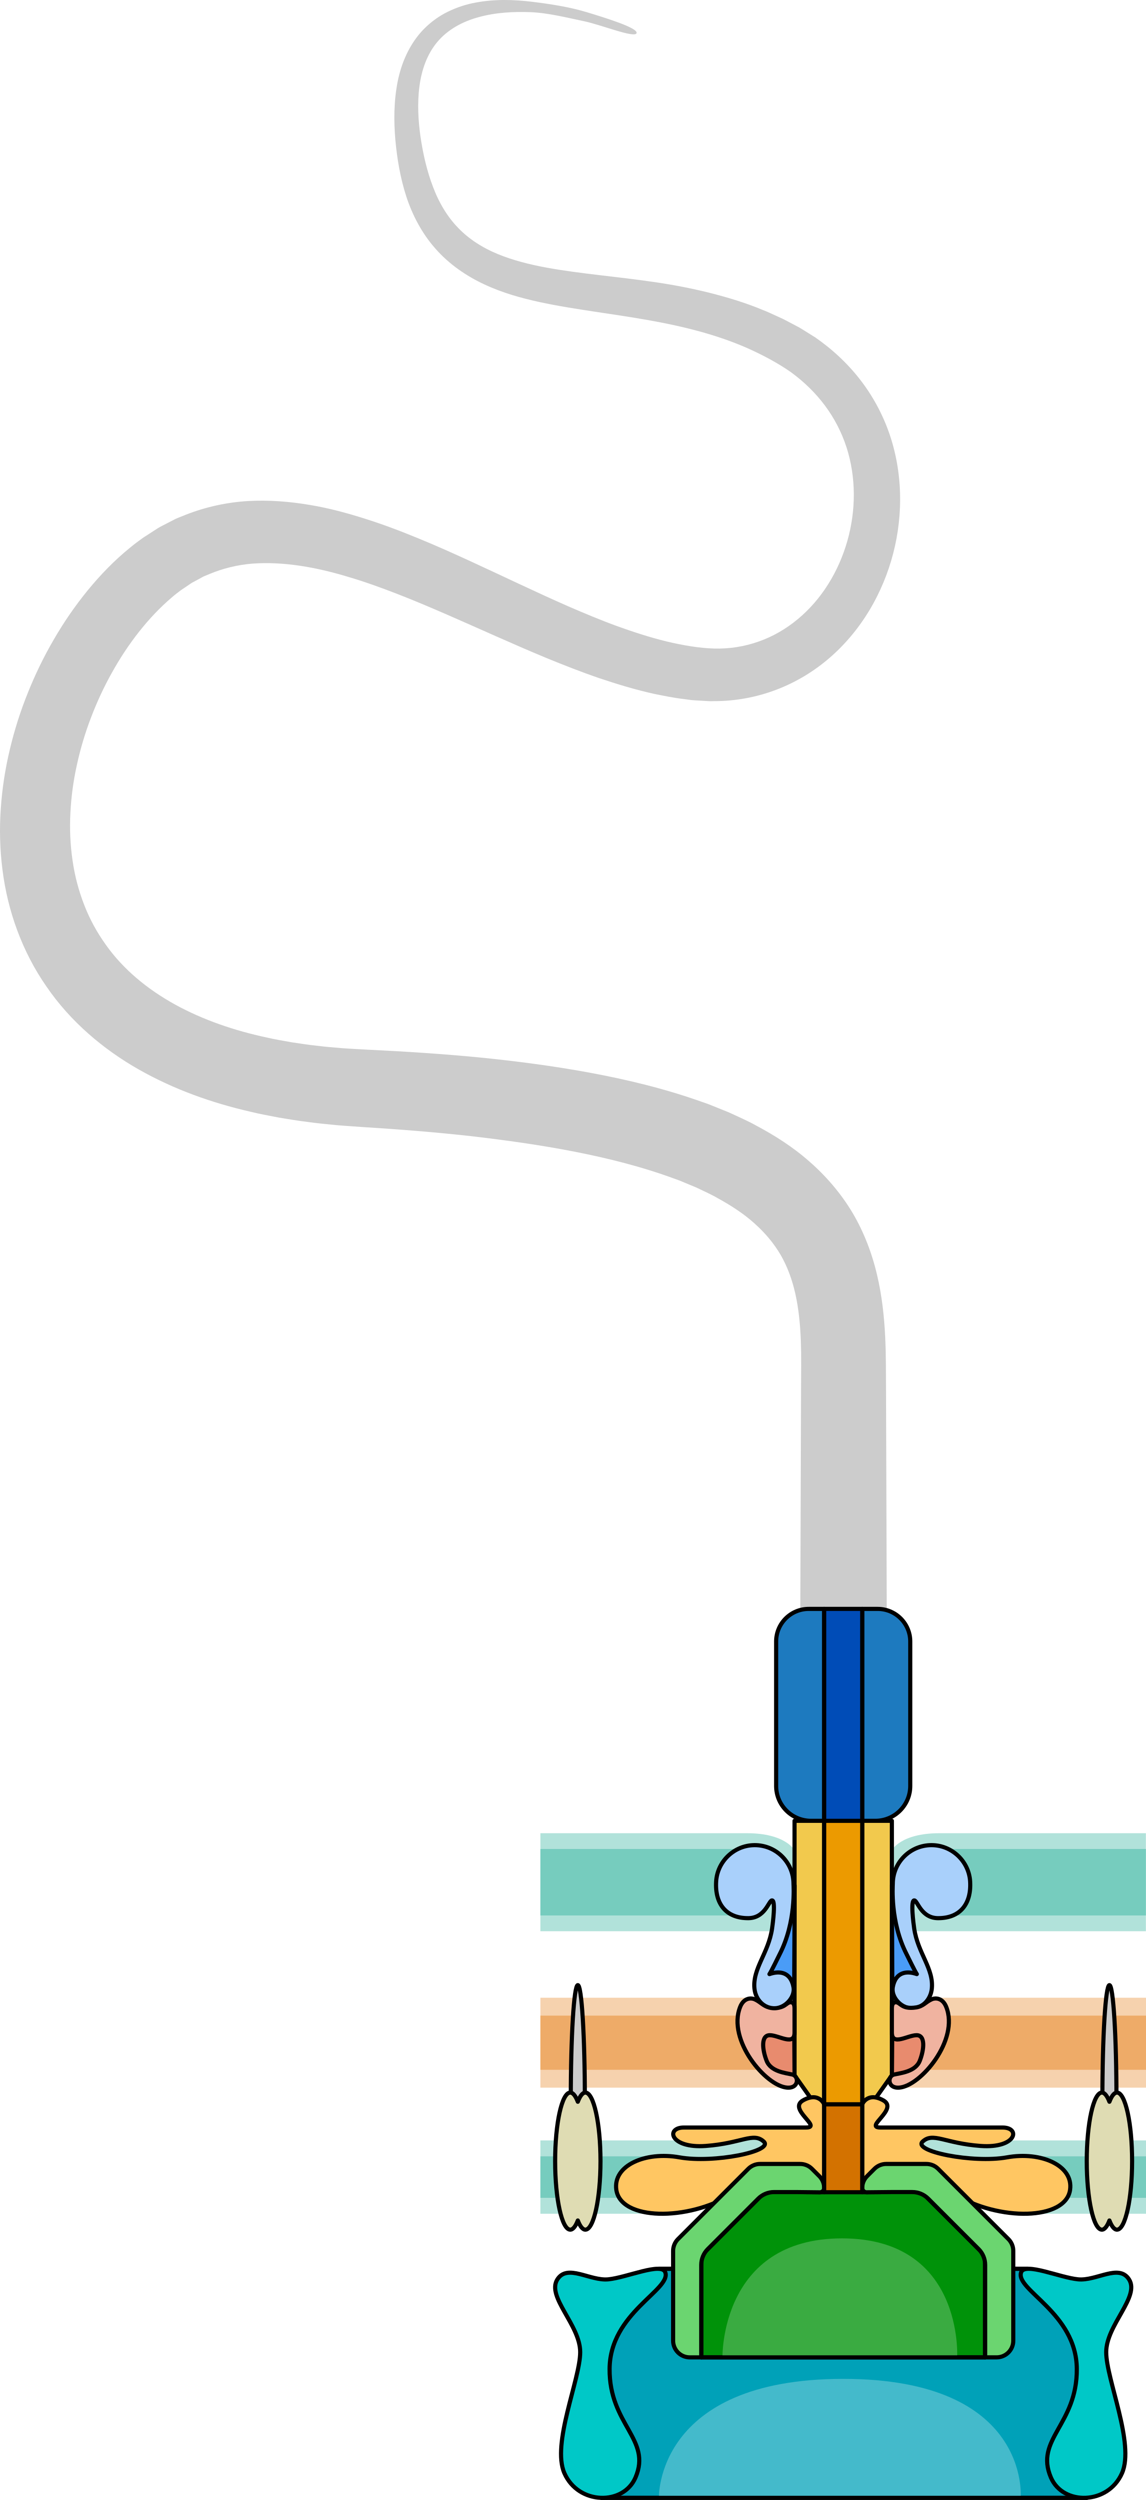<?xml version="1.0" encoding="utf-8"?>
<!-- Generator: Adobe Illustrator 22.0.0, SVG Export Plug-In . SVG Version: 6.00 Build 0)  -->
<svg version="1.1" id="Layer_1" xmlns="http://www.w3.org/2000/svg" xmlns:xlink="http://www.w3.org/1999/xlink" x="0px" y="0px"
	 width="277.587px" height="605.454px" viewBox="0 0 277.587 605.454" enable-background="new 0 0 277.587 605.454"
	 xml:space="preserve">
<g>
	<polygon fill="#E88B6E" stroke="#000000" stroke-linecap="round" stroke-linejoin="round" stroke-miterlimit="10" points="
		216.031,502.598 218.795,503.986 225.671,498.341 225.671,490.186 222.036,489.141 216.148,489.141 	"/>
	<polygon fill="#E88B6E" stroke="#000000" stroke-linecap="round" stroke-linejoin="round" stroke-miterlimit="10" points="
		192.487,502.598 189.724,503.986 182.847,498.341 182.847,490.186 186.483,489.141 192.37,489.141 	"/>
	<polygon fill="#00A1B8" stroke="#000000" stroke-linecap="round" stroke-linejoin="round" stroke-miterlimit="10" points="
		263.234,604.954 145.683,604.954 145.683,555.69 159.71,549.477 248.843,549.477 263.234,556.691 	"/>
	<path fill="#44BACB" d="M159.599,604.954c0,0-0.903-28.819,44.642-28.819s42.991,28.819,42.991,28.819H159.599z"/>
	<polygon fill="none" stroke="#000000" stroke-linecap="round" stroke-linejoin="round" stroke-miterlimit="10" points="
		263.234,604.954 145.683,604.954 145.683,555.69 159.71,549.477 248.843,549.477 263.234,556.691 	"/>
	<polygon fill="#009209" stroke="#000000" stroke-linecap="round" stroke-linejoin="round" stroke-miterlimit="10" points="
		238.627,570.928 169.856,570.928 169.856,546.29 185.252,530.895 199.634,528.223 208.85,528.223 223.232,530.895 238.627,546.29 	
		"/>
	<path fill="#3AAB41" d="M174.996,570.928c0,0-0.586-28.819,28.96-28.819s27.889,28.819,27.889,28.819H174.996z"/>
	<polygon fill="none" stroke="#000000" stroke-linecap="round" stroke-linejoin="round" stroke-miterlimit="10" points="
		238.627,570.928 169.856,570.928 169.856,546.29 185.252,530.895 199.634,528.223 208.85,528.223 223.232,530.895 238.627,546.29 	
		"/>
	<polygon fill="#F6D2AE" points="277.587,505.611 218.079,505.611 223.743,499.185 223.743,483.833 277.587,483.833 	"/>
	<polygon fill="#F6D2AE" points="130.896,505.611 190.404,505.611 184.741,499.185 184.741,483.833 130.896,483.833 	"/>
	<polygon fill="#EEAB68" points="277.587,501.286 222.653,501.286 223.743,497.412 223.743,488.158 277.587,488.158 	"/>
	<polygon fill="#EEAB68" points="130.896,501.286 185.349,501.286 184.741,497.412 184.741,488.158 130.896,488.158 	"/>
	<polygon fill="#B1E2DA" points="130.896,536.148 160.158,536.148 199.634,522.459 199.634,518.383 182.444,516.912 
		172.328,518.383 130.896,518.383 	"/>
	<polygon fill="#76CCBE" points="130.896,532.291 160.158,532.291 160.247,522.24 130.896,522.24 	"/>
	<polygon fill="#B1E2DA" points="277.587,536.148 248.326,536.148 208.85,522.459 208.85,518.383 226.04,516.912 236.156,518.383 
		277.587,518.383 	"/>
	<polygon fill="#76CCBE" points="277.587,532.291 248.326,532.291 248.236,522.24 277.587,522.24 	"/>
	<path fill="#B1E2DA" d="M130.896,467.724v-23.74h50.052c9.331,0,11.475,4.102,11.475,4.102s-0.08,7.372-0.08,11.773l0.08,7.865
		H130.896z"/>
	<path fill="#76CCBE" d="M130.896,463.904h49.536l3.957-5.067c0-6.874-3.05-11.034-7.27-11.034h-46.223V463.904z"/>
	<path id="changecolor" fill="#CCCCCC" d="M193.855,389.948l0.17-52.678l0.035-6.585l-0.011-3.102
		c-0.028-1.008-0.037-2.033-0.078-3.027c-0.155-3.985-0.545-7.755-1.321-11.208c-0.775-3.456-1.926-6.581-3.547-9.399
		c-1.639-2.805-3.758-5.338-6.341-7.643c-2.559-2.319-5.651-4.336-8.974-6.151c-1.622-0.949-3.432-1.722-5.17-2.572l-2.739-1.134
		l-1.37-0.569l-1.418-0.511c-7.54-2.766-15.627-4.821-23.885-6.438c-8.267-1.616-16.721-2.798-25.234-3.783
		c-8.526-0.944-17.127-1.625-25.756-2.162l-3.388-0.237c-1.153-0.09-2.303-0.15-3.457-0.265c-2.309-0.236-4.615-0.438-6.926-0.77
		c-2.309-0.273-4.621-0.676-6.931-1.053c-2.309-0.45-4.619-0.86-6.921-1.43c-9.204-2.113-18.396-5.341-27.002-10.227
		c-8.573-4.868-16.55-11.601-22.35-20.094c-5.873-8.425-9.41-18.356-10.639-28.243c-0.638-4.953-0.756-9.915-0.414-14.793
		c0.326-4.882,1.072-9.69,2.196-14.377c1.113-4.69,2.567-9.272,4.359-13.709c1.78-4.441,3.866-8.751,6.281-12.89
		c2.396-4.147,5.125-8.121,8.188-11.885c3.079-3.753,6.488-7.307,10.407-10.467c0.963-0.803,1.99-1.553,3.025-2.299l3.273-2.116
		c0.534-0.367,1.122-0.66,1.704-0.961l1.746-0.9c0.589-0.285,1.151-0.623,1.765-0.858l1.829-0.73
		c4.875-1.927,10.06-3.038,15.148-3.338c5.089-0.282,10.058,0.128,14.831,0.928c4.79,0.783,9.349,2.04,13.779,3.453
		c4.441,1.406,8.712,3.051,12.896,4.779c4.196,1.718,8.271,3.559,12.312,5.407c8.069,3.712,15.933,7.519,23.806,10.974
		c3.936,1.7,7.871,3.347,11.819,4.786c3.948,1.42,7.907,2.704,11.865,3.672c3.943,0.935,7.983,1.638,11.578,1.725
		c3.693,0.108,7.328-0.48,10.751-1.688c6.863-2.385,12.818-7.433,16.854-13.888c4.058-6.442,6.262-14.198,6.212-21.885
		c-0.025-3.843-0.601-7.674-1.776-11.302c-1.182-3.625-2.948-7.039-5.229-10.095c-2.278-3.06-5.067-5.756-8.209-8.062
		c-3.151-2.206-6.861-4.18-10.586-5.842c-7.536-3.311-15.726-5.32-24.173-6.804c-4.23-0.75-8.531-1.378-12.891-2.035
		c-4.36-0.661-8.782-1.342-13.25-2.308c-4.459-0.97-8.996-2.229-13.37-4.278c-4.363-2.02-8.555-4.9-11.838-8.641
		c-3.308-3.722-5.606-8.16-7.078-12.651c-1.457-4.516-2.221-9.102-2.643-13.646c-0.39-4.563-0.383-9.243,0.501-13.915
		c0.441-2.332,1.156-4.651,2.194-6.858c1.039-2.202,2.417-4.288,4.13-6.061c1.726-1.756,3.736-3.224,5.901-4.274
		c2.162-1.057,4.433-1.795,6.723-2.21c4.584-0.864,9.163-0.735,13.607-0.202c4.452,0.545,9.044,1.244,13.278,2.522
		c4.232,1.289,12.536,3.81,12.087,5.085s-8.465-1.997-12.734-2.894c-4.272-0.887-8.542-1.989-12.841-2.184
		c-4.29-0.172-8.6,0.081-12.591,1.18c-3.989,1.06-7.604,3.056-10.086,6.021c-2.489,2.963-3.821,6.769-4.339,10.763
		c-0.528,4.004-0.32,8.188,0.276,12.337c0.622,4.169,1.569,8.241,3.013,12.016c1.425,3.779,3.441,7.204,6.104,9.939
		c2.652,2.75,5.93,4.818,9.589,6.328c3.663,1.505,7.665,2.513,11.802,3.28c8.297,1.506,17.077,2.168,25.946,3.474
		c4.439,0.629,8.911,1.483,13.363,2.579c4.446,1.12,8.896,2.447,13.208,4.258c1.093,0.405,2.14,0.944,3.212,1.411l1.598,0.73
		l1.561,0.818l1.56,0.82l0.78,0.411c0.259,0.148,0.517,0.316,0.775,0.473l3.095,1.931c4.01,2.786,7.686,6.157,10.742,10.07
		c3.06,3.905,5.483,8.336,7.132,13.026c1.644,4.694,2.504,9.629,2.655,14.558c0.286,9.865-2.243,19.734-7.329,28.28
		c-2.546,4.267-5.754,8.2-9.579,11.533c-3.817,3.333-8.265,6.045-13.083,7.865c-4.811,1.831-9.977,2.768-15.064,2.753
		c-0.318,0.006-0.639,0.031-0.955,0.019l-0.947-0.051l-1.896-0.11c-0.622-0.048-1.286-0.058-1.875-0.141l-1.781-0.238
		c-2.393-0.277-4.7-0.768-7.019-1.23c-4.598-1.017-9.026-2.365-13.369-3.827c-4.333-1.482-8.535-3.141-12.694-4.839
		c-8.28-3.435-16.301-7.122-24.257-10.586c-3.979-1.723-7.943-3.416-11.906-4.944c-3.962-1.543-7.924-2.974-11.88-4.134
		c-7.898-2.405-15.84-3.764-23.21-3.224c-3.675,0.297-7.156,1.154-10.412,2.516l-1.223,0.507c-0.413,0.157-0.783,0.415-1.177,0.614
		l-1.169,0.632c-0.391,0.208-0.788,0.402-1.149,0.676l-2.228,1.503c-0.731,0.554-1.472,1.109-2.18,1.731
		c-5.729,4.877-10.658,11.286-14.524,18.246c-1.952,3.48-3.636,7.124-5.056,10.857c-1.433,3.73-2.571,7.562-3.417,11.43
		c-0.859,3.866-1.387,7.776-1.577,11.658c-0.207,3.884-0.035,7.739,0.516,11.485c0.529,3.753,1.491,7.381,2.834,10.816
		c1.324,3.446,3.101,6.667,5.23,9.637c4.228,5.972,10.077,10.784,16.786,14.487c6.729,3.693,14.304,6.298,22.225,7.985
		c1.966,0.461,3.988,0.783,5.991,1.148c2.028,0.296,4.046,0.624,6.101,0.834c2.038,0.266,4.11,0.413,6.171,0.596
		c1.031,0.089,2.075,0.126,3.111,0.192l3.184,0.177c8.903,0.424,17.822,0.999,26.763,1.857c8.944,0.889,17.906,2.052,26.892,3.708
		c8.983,1.668,18.002,3.82,26.988,7.005l1.684,0.591l1.68,0.671l3.357,1.355c2.225,1.039,4.46,1.989,6.655,3.217
		c4.394,2.343,8.754,5.091,12.763,8.615c4.01,3.486,7.671,7.703,10.505,12.461c2.829,4.762,4.76,9.963,5.953,15.055
		c1.202,5.105,1.724,10.105,1.964,14.886c0.062,1.198,0.086,2.368,0.129,3.554l0.049,3.482l0.035,6.585l0.17,52.678H193.855z"/>
	<g>
		<g>
			<path fill="#1D7ABF" stroke="#000000" stroke-linecap="round" stroke-linejoin="round" stroke-miterlimit="10" d="
				M199.634,440.98h-3.189c-4.665,0-8.446-3.781-8.446-8.446v-34.98c0-4.361,3.535-7.896,7.896-7.896h3.739V440.98z"/>
			<polygon fill="#F2C94D" stroke="#000000" stroke-linecap="round" stroke-linejoin="round" stroke-miterlimit="10" points="
				199.634,509.633 197.428,509.633 192.453,502.598 192.453,440.98 199.634,440.98 			"/>
			<polygon fill="#4A9CF7" stroke="#000000" stroke-linecap="round" stroke-linejoin="round" stroke-miterlimit="10" points="
				192.37,481.636 185.085,481.636 184.389,479.2 189.609,465.744 189.957,456.695 192.487,456.695 			"/>
			<path fill="#F0B3A0" stroke="#000000" stroke-linecap="round" stroke-linejoin="round" stroke-miterlimit="10" d="
				M186.592,486.177c-1.756-0.268-2.326-1.307-3.744-1.946c-1.143-0.514-2.756-0.207-3.56,1.813
				c-3.193,8.022,6.178,19.172,11.377,19.556c2.901,0.214,2.87-2.786,1.278-3.164c-1.592-0.378-5.203-0.666-6.25-3.332
				c-1.048-2.666-1.43-6.198,0.764-6.202s5.996,2.722,5.996-0.654c0-2.359-0.003-4.361-0.003-5.877c0-1.138-0.454-1.427-0.896-1.448
				C190.369,484.867,190.207,486.728,186.592,486.177z"/>
			<path fill="#FFC662" stroke="#000000" stroke-linecap="round" stroke-linejoin="round" stroke-miterlimit="10" d="
				M199.634,509.633c0,0-1.268-3.081-5.093-0.956c-3.825,2.125,4.772,6.586,0.686,6.586s-25.12,0-29.581,0
				c-4.462,0-3.399,5.099,5.311,4.462c8.711-0.637,11.504-3.399,14.038-1.062s-12.126,5.311-20.412,3.824
				c-8.286-1.487-16.138,1.972-15.297,7.861c1.062,7.436,17.209,7.648,28.045,1.062s16.918-0.499,16.918-0.499l5.385,0.026V509.633z
				"/>
			<path fill="#6BD570" stroke="#000000" stroke-linecap="round" stroke-linejoin="round" stroke-miterlimit="10" d="
				M171.45,544.696l12.207-12.207c1.021-1.021,2.405-1.594,3.848-1.594h5.167l5.895,0.062c0.587,0.006,1.066-0.468,1.066-1.055
				v-0.008c0-1.07-0.425-2.096-1.181-2.852l-1.777-1.777c-0.756-0.756-1.782-1.181-2.852-1.181h-9.722
				c-1.07,0-2.096,0.425-2.852,1.181l-17.023,17.023c-0.756,0.756-1.181,1.782-1.181,2.852v21.754c0,2.228,1.806,4.034,4.034,4.034
				h2.778v-22.383C169.856,547.101,170.43,545.717,171.45,544.696z"/>
			<path fill="#00C8C7" stroke="#000000" stroke-linecap="round" stroke-linejoin="round" stroke-miterlimit="10" d="
				M161.146,550.331c-0.879-2.513-9.348,1.275-13.81,1.7c-4.462,0.425-9.871-3.829-12.323,0c-2.71,4.233,5.524,11.048,5.524,17.634
				s-6.974,22.171-3.824,29.319c3.399,7.713,14.295,7.827,17.209,1.062c4.017-9.325-6.369-12.748-6.265-26.345
				S162.633,554.58,161.146,550.331z"/>
		</g>
		<g>
			<path fill="#B1E2DA" d="M277.559,467.724v-23.74h-50.052c-9.331,0-11.475,4.102-11.475,4.102s0.08,7.372,0.08,11.773l-0.08,7.865
				H277.559z"/>
			<path fill="#76CCBE" d="M277.559,463.904h-49.536l-3.957-5.067c0-6.874,3.05-11.034,7.27-11.034h46.223V463.904z"/>
			<path fill="#1D7ABF" stroke="#000000" stroke-linecap="round" stroke-linejoin="round" stroke-miterlimit="10" d="M208.85,440.98
				h3.189c4.665,0,8.446-3.781,8.446-8.446v-34.98c0-4.361-3.535-7.896-7.896-7.896h-3.739V440.98z"/>
			<polygon fill="#F2C94D" stroke="#000000" stroke-linecap="round" stroke-linejoin="round" stroke-miterlimit="10" points="
				208.85,509.633 211.055,509.633 216.031,502.598 216.031,440.98 208.85,440.98 			"/>
			<polygon fill="#4A9CF7" stroke="#000000" stroke-linecap="round" stroke-linejoin="round" stroke-miterlimit="10" points="
				216.148,481.636 223.433,481.636 224.129,479.2 218.909,465.744 218.561,456.695 216.031,456.695 			"/>
			<path fill="#A9D0FB" stroke="#000000" stroke-linecap="round" stroke-linejoin="round" stroke-miterlimit="10" d="
				M186.379,478.108c0.49-0.719,2.079-4.036,2.491-4.842c4.006-7.842,3.331-16.509,3.331-17.017c0-5.376-4.525-9.696-9.974-9.357
				c-4.669,0.29-8.469,4.09-8.759,8.759c-0.338,5.449,2.437,8.954,7.813,8.906c3.983-0.036,4.9-4.096,5.66-4.295
				c1.036-0.272,0.235,5.706,0.081,6.766c-0.881,6.061-4.771,9.713-4.273,14.606c0.272,2.672,2.308,4.851,5.018,4.74
				c2.465-0.101,4.876-2.699,4.433-5.125C191.535,477.596,188.843,477.234,186.379,478.108z"/>
			<path fill="#A9D0FB" stroke="#000000" stroke-linecap="round" stroke-linejoin="round" stroke-miterlimit="10" d="
				M222.076,478.108c-0.49-0.719-2.079-4.036-2.491-4.842c-4.006-7.842-3.331-16.509-3.331-17.017c0-5.376,4.525-9.696,9.974-9.357
				c4.669,0.29,8.469,4.09,8.759,8.759c0.338,5.449-2.437,8.954-7.813,8.906c-3.983-0.036-4.9-4.096-5.66-4.295
				c-1.036-0.272-0.235,5.706-0.081,6.766c0.881,6.061,4.771,9.713,4.273,14.606c-0.272,2.672-2.308,4.851-5.018,4.74
				c-2.465-0.101-4.876-2.699-4.433-5.125C216.92,477.596,219.612,477.234,222.076,478.108z"/>
			<path fill="#F0B3A0" stroke="#000000" stroke-linecap="round" stroke-linejoin="round" stroke-miterlimit="10" d="
				M221.892,486.177c1.756-0.268,2.326-1.307,3.744-1.946c1.143-0.514,2.756-0.207,3.56,1.813
				c3.193,8.022-6.178,19.172-11.377,19.556c-2.901,0.214-2.87-2.786-1.278-3.164c1.592-0.378,5.203-0.666,6.25-3.332
				c1.048-2.666,1.43-6.198-0.764-6.202s-5.996,2.722-5.996-0.654c0-2.359,0.003-4.361,0.003-5.877c0-1.138,0.454-1.427,0.896-1.448
				C218.115,484.867,218.277,486.728,221.892,486.177z"/>
			<path fill="#FFC662" stroke="#000000" stroke-linecap="round" stroke-linejoin="round" stroke-miterlimit="10" d="
				M208.85,509.633c0,0,1.268-3.081,5.093-0.956c3.825,2.125-4.772,6.586-0.686,6.586s25.12,0,29.581,0
				c4.462,0,3.399,5.099-5.311,4.462c-8.711-0.637-11.504-3.399-14.038-1.062c-2.534,2.337,12.126,5.311,20.412,3.824
				c8.286-1.487,16.138,1.972,15.297,7.861c-1.062,7.436-17.209,7.648-28.045,1.062s-17.21-0.497-17.21-0.497l-5.093,0.024V509.633z
				"/>
			<path fill="#6BD570" stroke="#000000" stroke-linecap="round" stroke-linejoin="round" stroke-miterlimit="10" d="
				M244.258,542.287l-17.022-17.022c-0.756-0.756-1.782-1.181-2.852-1.181h-9.722c-1.07,0-2.096,0.425-2.852,1.181l-1.777,1.777
				c-0.756,0.757-1.181,1.783-1.181,2.852l0,0c0,0.587,0.478,1.061,1.065,1.055l5.896-0.055h5.167c1.443,0,2.828,0.573,3.848,1.594
				l12.207,12.207c1.021,1.021,1.594,2.405,1.594,3.848v22.383h2.778c2.228,0,4.034-1.806,4.034-4.034V545.14
				C245.439,544.07,245.014,543.044,244.258,542.287z"/>
			<path fill="#00C8C7" stroke="#000000" stroke-linecap="round" stroke-linejoin="round" stroke-miterlimit="10" d="
				M247.338,550.331c0.879-2.513,9.348,1.275,13.81,1.7c4.462,0.425,9.871-3.829,12.323,0c2.71,4.233-5.524,11.048-5.524,17.634
				s6.974,22.171,3.824,29.319c-3.399,7.713-14.295,7.827-17.209,1.062c-4.017-9.325,6.369-12.748,6.265-26.345
				C260.723,560.104,245.85,554.58,247.338,550.331z"/>
		</g>
	</g>
	
		<rect x="199.634" y="509.633" fill="#D37200" stroke="#000000" stroke-linecap="round" stroke-linejoin="round" stroke-miterlimit="10" width="9.216" height="21.304"/>
	
		<rect x="199.634" y="440.98" fill="#EC9A00" stroke="#000000" stroke-linecap="round" stroke-linejoin="round" stroke-miterlimit="10" width="9.216" height="68.653"/>
	
		<rect x="199.634" y="389.657" fill="#004CB7" stroke="#000000" stroke-linecap="round" stroke-linejoin="round" stroke-miterlimit="10" width="9.216" height="51.322"/>
	<g>
		
			<ellipse fill="#CCCCCC" stroke="#000000" stroke-linecap="round" stroke-linejoin="round" stroke-miterlimit="10" cx="268.728" cy="508.595" rx="1.705" ry="27.823"/>
		<path fill="#DFDCB3" stroke="#000000" stroke-linecap="round" stroke-linejoin="round" stroke-miterlimit="10" d="
			M270.559,506.799c-0.667,0-1.292,0.813-1.831,2.226c-0.539-1.413-1.164-2.226-1.831-2.226c-2.023,0-3.662,7.433-3.662,16.601
			c0,9.169,1.64,16.601,3.662,16.601c0.667,0,1.292-0.813,1.831-2.227c0.539,1.413,1.164,2.227,1.831,2.227
			c2.023,0,3.662-7.433,3.662-16.601C274.221,514.231,272.582,506.799,270.559,506.799z"/>
	</g>
	<g>
		
			<ellipse fill="#CCCCCC" stroke="#000000" stroke-linecap="round" stroke-linejoin="round" stroke-miterlimit="10" cx="139.96" cy="508.595" rx="1.705" ry="27.823"/>
		<path fill="#DFDCB3" stroke="#000000" stroke-linecap="round" stroke-linejoin="round" stroke-miterlimit="10" d="
			M141.791,506.799c-0.667,0-1.292,0.813-1.831,2.226c-0.539-1.413-1.164-2.226-1.831-2.226c-2.023,0-3.662,7.433-3.662,16.601
			c0,9.169,1.64,16.601,3.662,16.601c0.667,0,1.292-0.813,1.831-2.227c0.539,1.413,1.164,2.227,1.831,2.227
			c2.023,0,3.662-7.433,3.662-16.601C145.453,514.231,143.813,506.799,141.791,506.799z"/>
	</g>
</g>
</svg>
